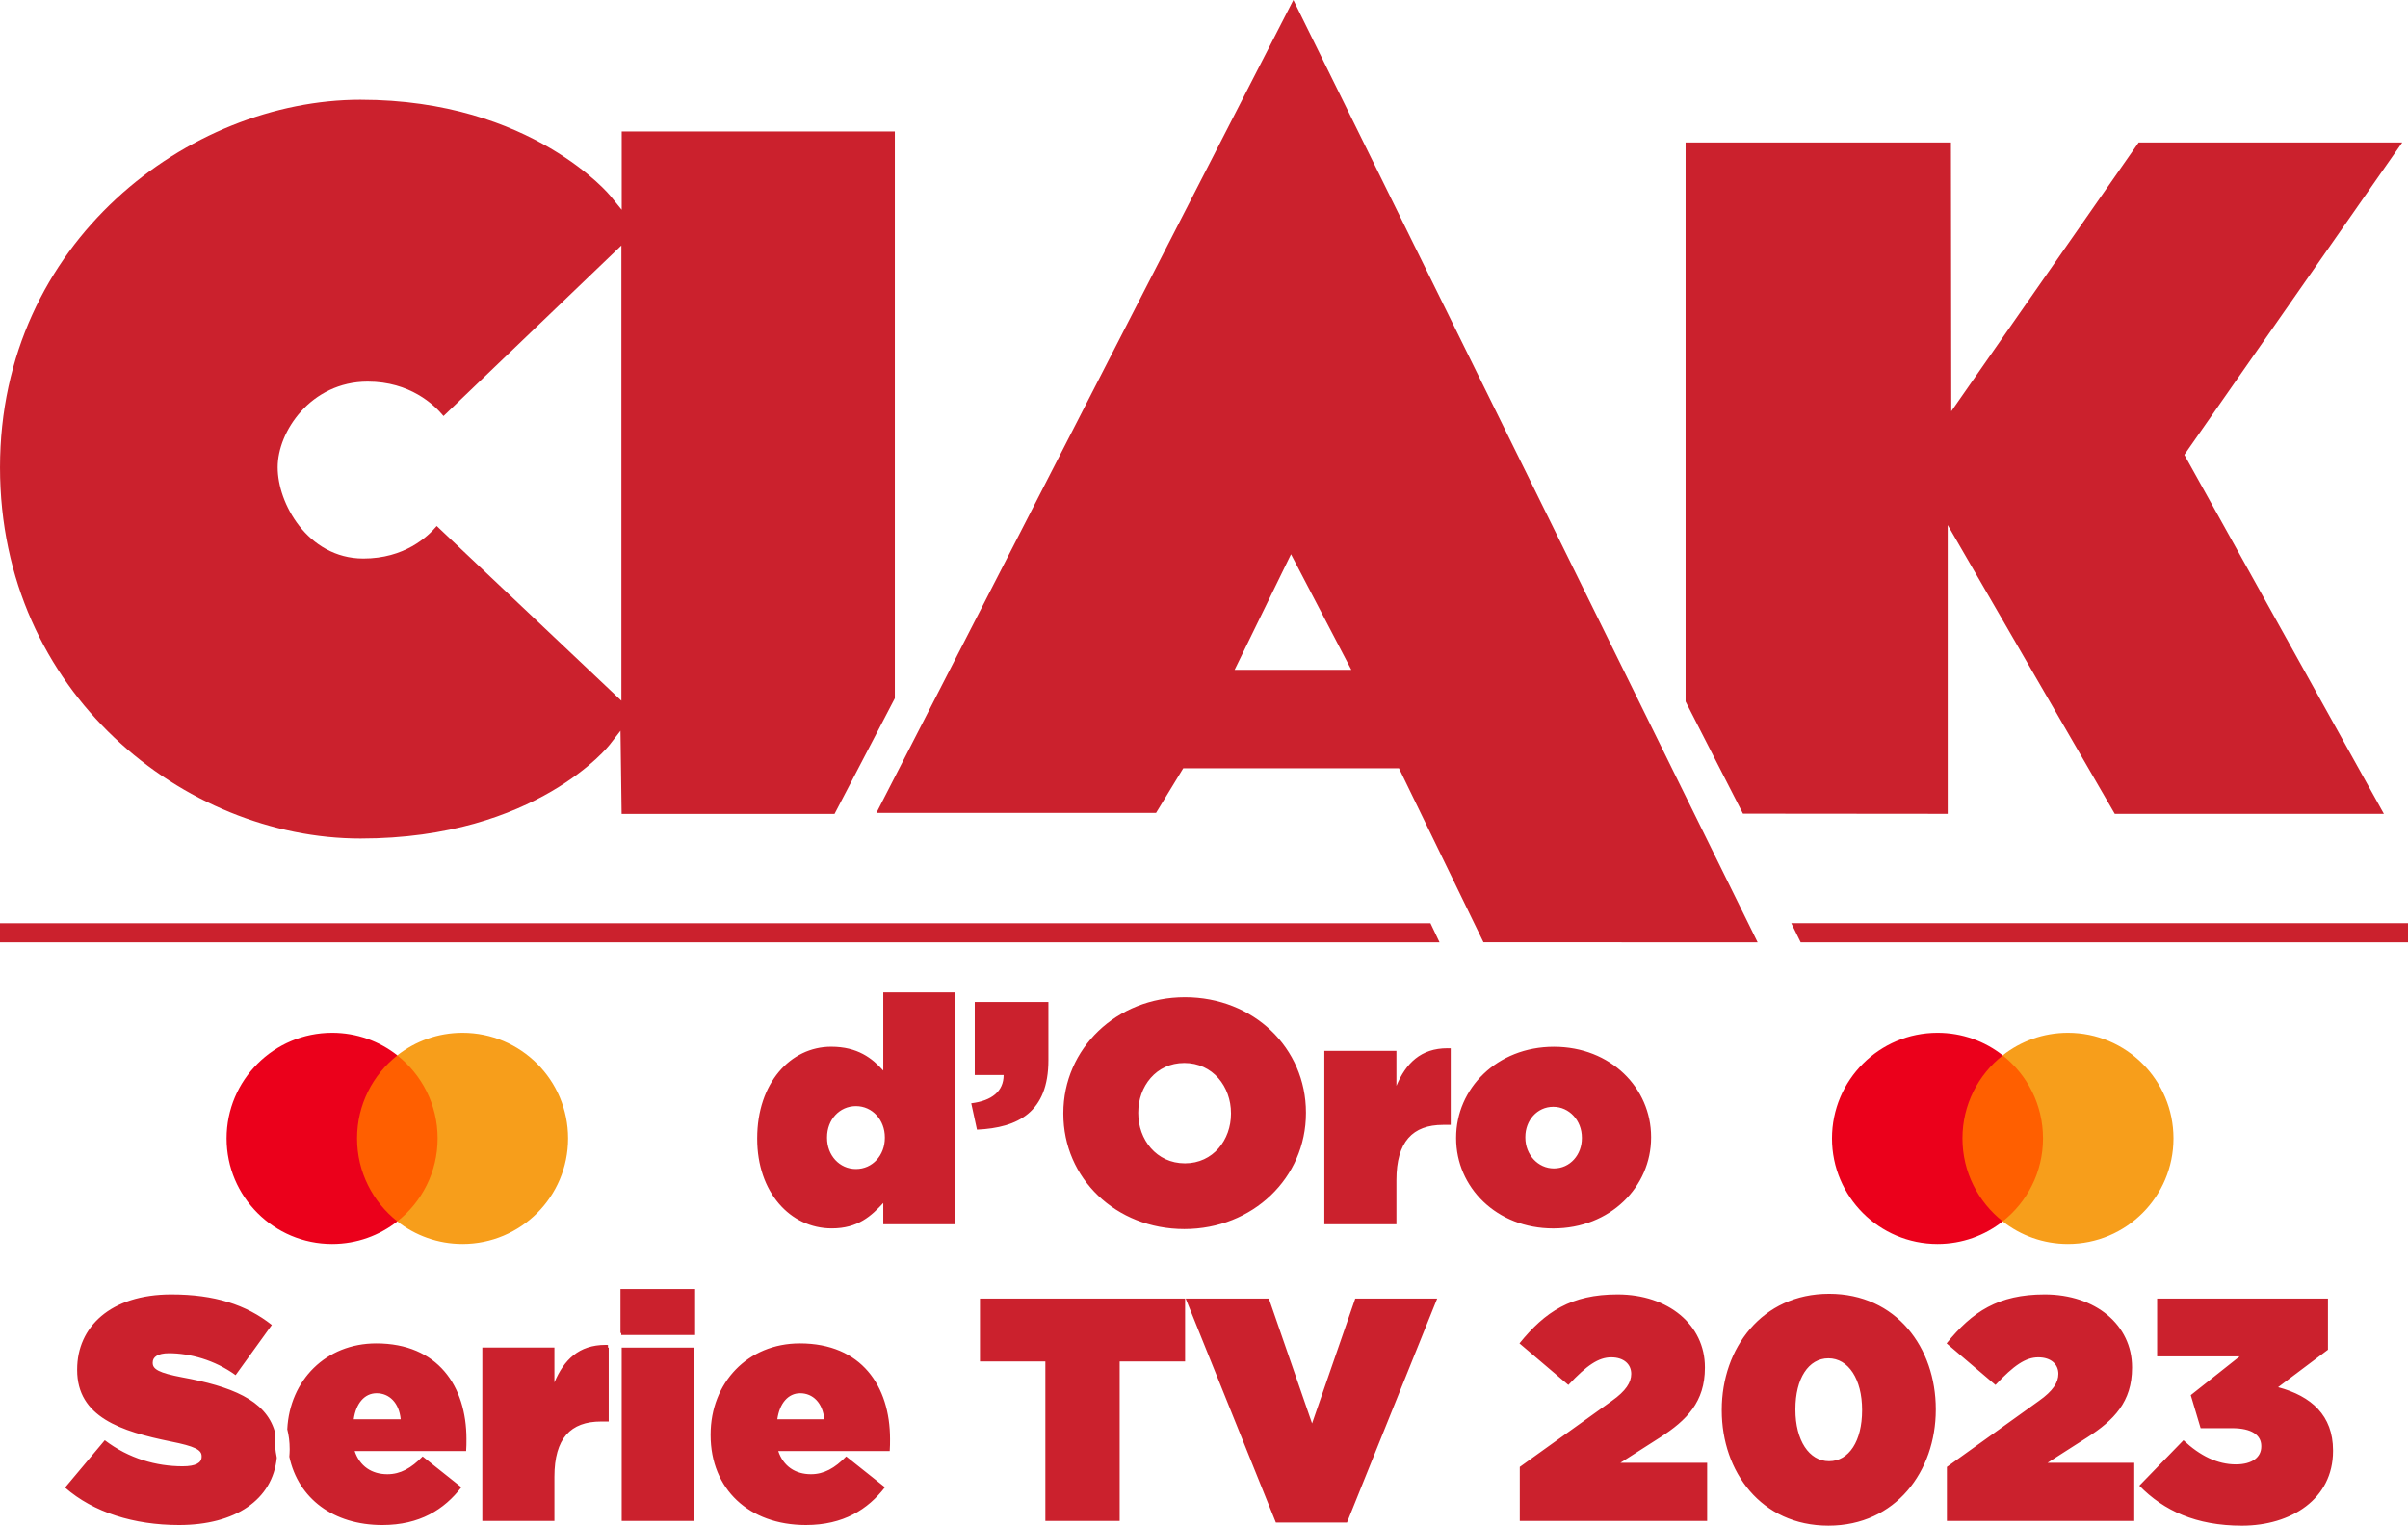 <?xml version="1.0" encoding="UTF-8"?>
<svg xmlns="http://www.w3.org/2000/svg" xmlns:xlink="http://www.w3.org/1999/xlink" version="1.1" viewBox="0 0 592.46 375.3">
  <defs>
    <clipPath id="a">
      <path d="m-700.33 396.3h697.26v-435.79h-697.26z"></path>
    </clipPath>
  </defs>
  <path transform="translate(644.87,15.803)" d="m-326.65-15.803-102.59 199.97h68.803l6.688-10.982h53.078l20.785 42.793 67.463 0.025zm-229.52 24.539c-42.146 0-88.697 34.909-88.697 90.43 0 55.54 45.446 91.299 88.697 91.299 21.775 0 37.107-5.823 47.008-11.609 9.9-5.787 14.27-11.436 14.27-11.436l2.691-3.459 0.277 20.455h52.385l14.834-28.445v-139.43l-67.197-2e-3v19.264l-2.731-3.357s-4.721-5.833-14.828-11.783c-10.107-5.951-25.5-11.926-46.709-11.926zm326.02 10.496v137.53l14.115 27.59 50.377 0.045v-71.037l41.104 71.039h66.215l-49.096-88.326 53.621-76.842h-64.855l-46.107 66.139-0.082-66.139zm-261.83 25.348v111.99l-45.439-42.977c-2.255 2.688-7.975 7.998-18.055 7.998-6.912 0-12.273-3.534-15.779-8.041-3.506-4.507-5.297-9.958-5.297-14.389 0-4.482 2.03-9.646 5.791-13.807 3.762-4.161 9.353-7.281 16.344-7.281 10.41 0 16.364 5.67 18.672 8.467zm164.75 75.959 14.84 28.424h-28.715zm123.08 90.758 2.316 4.697h149.43v-4.697zm-440.72 0.012v4.697h354.19l-2.238-4.697zm217.32 17.014v19.223c-2.733-3.049-6.329-5.861-12.814-5.861-10.078 0-18.203 8.985-18.203 22.502v0.154c0 13.049 8.046 22.035 18.359 22.035 6.484 0 9.768-3.124 12.658-6.252v5.234h17.734v-57.035zm74.225 1.178c-16.876 0-29.922 12.66-29.922 28.52v0.156c0 15.86 12.891 28.359 29.768 28.359 16.876 0 29.922-12.656 29.922-28.516v-0.156c0-15.862-12.892-28.363-29.768-28.363zm-51.719 1.172v17.969h7.109c0 3.985-2.891 6.33-7.971 6.955l1.408 6.484c10.157-0.471 17.578-4.298 17.578-17.109v-14.299zm142.5 11.021c-14.062 0-24.064 10.316-24.064 22.348v0.154c0 12.032 9.923 22.188 23.908 22.188 14.065 0 24.064-10.31 24.064-22.342v-0.158c0-12.033-9.925-22.189-23.908-22.189zm-26.199 0.365c-6.527 0-10.223 3.68-12.553 9.236v-8.594h-17.736v42.658h17.736v-10.859c0-9.453 3.985-13.594 11.486-13.594h1.873v-18.83c-0.273-0.012-0.543-0.018-0.807-0.018zm-64.74 3.615c7.03 0 11.484 5.861 11.484 12.346v0.156c0 6.405-4.377 12.188-11.33 12.188-7.032 0-11.486-5.859-11.486-12.344v-0.156c0-6.408 4.378-12.189 11.332-12.189zm-80.789 10.619c4.061 0 7.109 3.438 7.109 7.656v0.158c0 4.296-3.048 7.656-7.109 7.656-4.064 0-7.111-3.36-7.111-7.656v-0.158c0-4.296 3.047-7.656 7.111-7.656zm171.57 0.168c3.907 0 7.033 3.361 7.033 7.58v0.154c0 4.064-2.892 7.422-6.877 7.422-3.907 0-7.031-3.358-7.031-7.576v-0.158c0-4.061 2.891-7.422 6.875-7.422zm-229.5 44.832v10.803l0.184 8e-3v0.492h18.176v-11.303zm297.36 1.172c-16.564 0-26.408 13.439-26.408 28.518v0.158c0 15.078 9.686 28.357 26.25 28.357 16.565 0 26.41-13.437 26.41-28.516v-0.156c0-15.08-9.69-28.361-26.252-28.361zm-407.84 0.156c-15.078 0-23.203 8.048-23.203 18.439v0.156c0 11.564 10.781 15.078 23.049 17.578 5.859 1.172 7.578 2.033 7.578 3.596v0.154c0 1.485-1.408 2.346-4.689 2.346-6.407 0-13.202-1.876-19.141-6.406l-9.768 11.641c6.956 6.096 16.955 9.219 28.051 9.219 13.835 0 23.018-6.243 24.039-16.564-0.356-1.766-0.551-3.616-0.551-5.547v-0.154c0-0.275 0.029-0.54 0.037-0.812-2.262-7.755-10.814-11.053-22.744-13.254-5.781-1.093-7.268-2.03-7.268-3.514v-0.156c0-1.331 1.251-2.268 3.984-2.268 5.079 0 11.252 1.643 16.408 5.393l8.908-12.346c-6.329-5-14.144-7.5-24.691-7.5zm355.8 0c-11.406 0-17.815 4.22-24.143 12.033l12.033 10.234c4.533-4.844 7.422-6.799 10.547-6.799 3.125 0 4.922 1.719 4.922 4.064 0 2.109-1.328 4.218-4.766 6.641l-22.658 16.252v13.279h46.1v-14.297h-21.332l9.766-6.248c6.562-4.221 11.016-8.752 11.016-17.111v-0.154c0-10.393-8.983-17.895-21.484-17.895zm105.09 0c-11.406 0-17.812 4.22-24.143 12.033l12.031 10.234c4.533-4.844 7.425-6.799 10.549-6.799 3.127 0 4.924 1.719 4.924 4.064 0 2.109-1.332 4.218-4.769 6.641l-22.656 16.252v13.279h46.098v-14.297h-21.33l9.766-6.248c6.564-4.221 11.018-8.752 11.018-17.111v-0.154c0-10.393-8.985-17.895-21.486-17.895zm-261.97 1.018v15.469h16.092v39.221h18.283v-39.221h16.096v-15.469zm50.617 0 22.188 55.08h17.502l22.189-55.08h-20.158l-10.625 30.703-10.627-30.703zm239.01 0v14.219h20.312l-12.033 9.531 2.424 8.125h7.734c4.844 0 7.188 1.72 7.188 4.377v0.156c0 2.579-2.187 4.375-6.25 4.375-4.533 0-8.829-2.11-12.893-5.938l-10.859 11.172c6.016 6.17 13.987 9.844 25.236 9.844 12.112 0 22.422-6.563 22.422-18.361v-0.154c0-8.593-5.313-13.363-13.516-15.551l12.268-9.217v-12.578zm-438.16 11.016c-12.374 0-21.296 9.043-21.896 21.131 0.382 1.483 0.594 3.1 0.594 4.885v0.158c0 0.584-0.046 1.147-0.088 1.713 2.198 10.269 10.853 16.803 22.877 16.803 9.218 0 15.233-3.828 19.453-9.297l-9.531-7.58c-2.813 2.891-5.469 4.377-8.672 4.377-3.828 0-6.798-1.953-8.049-5.705h27.424c0.079-0.937 0.078-2.031 0.078-2.969 0-12.97-7.033-23.516-22.189-23.516zm104.22 0c-12.814 0-21.955 9.688-21.955 22.424v0.154c0 13.284 9.454 22.111 23.441 22.111 9.218 0 15.233-3.828 19.451-9.297l-9.531-7.58c-2.815 2.891-5.469 4.377-8.672 4.377-3.828 0-6.798-1.953-8.049-5.705h27.424c0.08-0.937 0.08-2.031 0.08-2.969 0-12.97-7.033-23.516-22.189-23.516zm-47.834 0.371c-6.528 0-10.225 3.68-12.555 9.236v-8.594h-17.736v42.658h17.736v-10.859c0-9.453 3.986-13.594 11.486-13.594h1.875v-18.178h-0.184v-0.654c-0.21-7e-3 -0.419-0.016-0.623-0.016zm4.002 0.67v42.633h17.736v-42.633zm296.9 2.631c4.923 0 8.283 5.155 8.283 12.656v0.158c0 7.5-3.204 12.498-8.125 12.498-4.923 0-8.283-5.155-8.283-12.656v-0.156c0-7.5 3.203-12.5 8.125-12.5zm-357.21 8.594c3.124 0 5.545 2.344 5.938 6.406h-11.562c0.545-3.905 2.656-6.406 5.625-6.406zm104.22 0c3.124 0 5.547 2.344 5.938 6.406h-11.562c0.545-3.905 2.654-6.406 5.625-6.406z" clip-path="url(#a)" fill="#cb212d" stroke-width="1.333"></path>
  <path d="m109.12 300.45h-22.724v-40.839h22.724z" fill="#ff5f00" stroke-width="3.144"></path>
  <path d="m87.85 280.03c0-8.284 3.879-15.664 9.919-20.419-4.417-3.478-9.992-5.553-16.05-5.553-14.343 0-25.969 11.628-25.969 25.973s11.627 25.973 25.969 25.973c6.059 0 11.633-2.076 16.05-5.553-6.04-4.756-9.919-12.135-9.919-20.419" fill="#eb001b" stroke-width="3.93"></path>
  <path d="m139.77 280.03c0 14.344-11.626 25.973-25.969 25.973-6.059 0-11.633-2.076-16.052-5.553 6.042-4.756 9.921-12.135 9.921-20.419s-3.879-15.664-9.921-20.419c4.419-3.478 9.993-5.553 16.052-5.553 14.343 0 25.969 11.628 25.969 25.973" fill="#f79e1b" stroke-width="3.93"></path>
  <path d="m504.11 300.45h-22.724v-40.839h22.724z" fill="#ff5f00" stroke-width="3.144"></path>
  <path d="m482.84 280.03c0-8.284 3.879-15.664 9.919-20.419-4.417-3.478-9.992-5.553-16.05-5.553-14.343 0-25.969 11.628-25.969 25.973s11.627 25.973 25.969 25.973c6.059 0 11.633-2.076 16.05-5.553-6.04-4.756-9.919-12.135-9.919-20.419" fill="#eb001b" stroke-width="3.93"></path>
  <path d="m534.76 280.03c0 14.344-11.626 25.973-25.969 25.973-6.059 0-11.633-2.076-16.052-5.553 6.042-4.756 9.921-12.135 9.921-20.419s-3.879-15.664-9.921-20.419c4.419-3.478 9.993-5.553 16.052-5.553 14.343 0 25.969 11.628 25.969 25.973" fill="#f79e1b" stroke-width="3.93"></path>
</svg>
